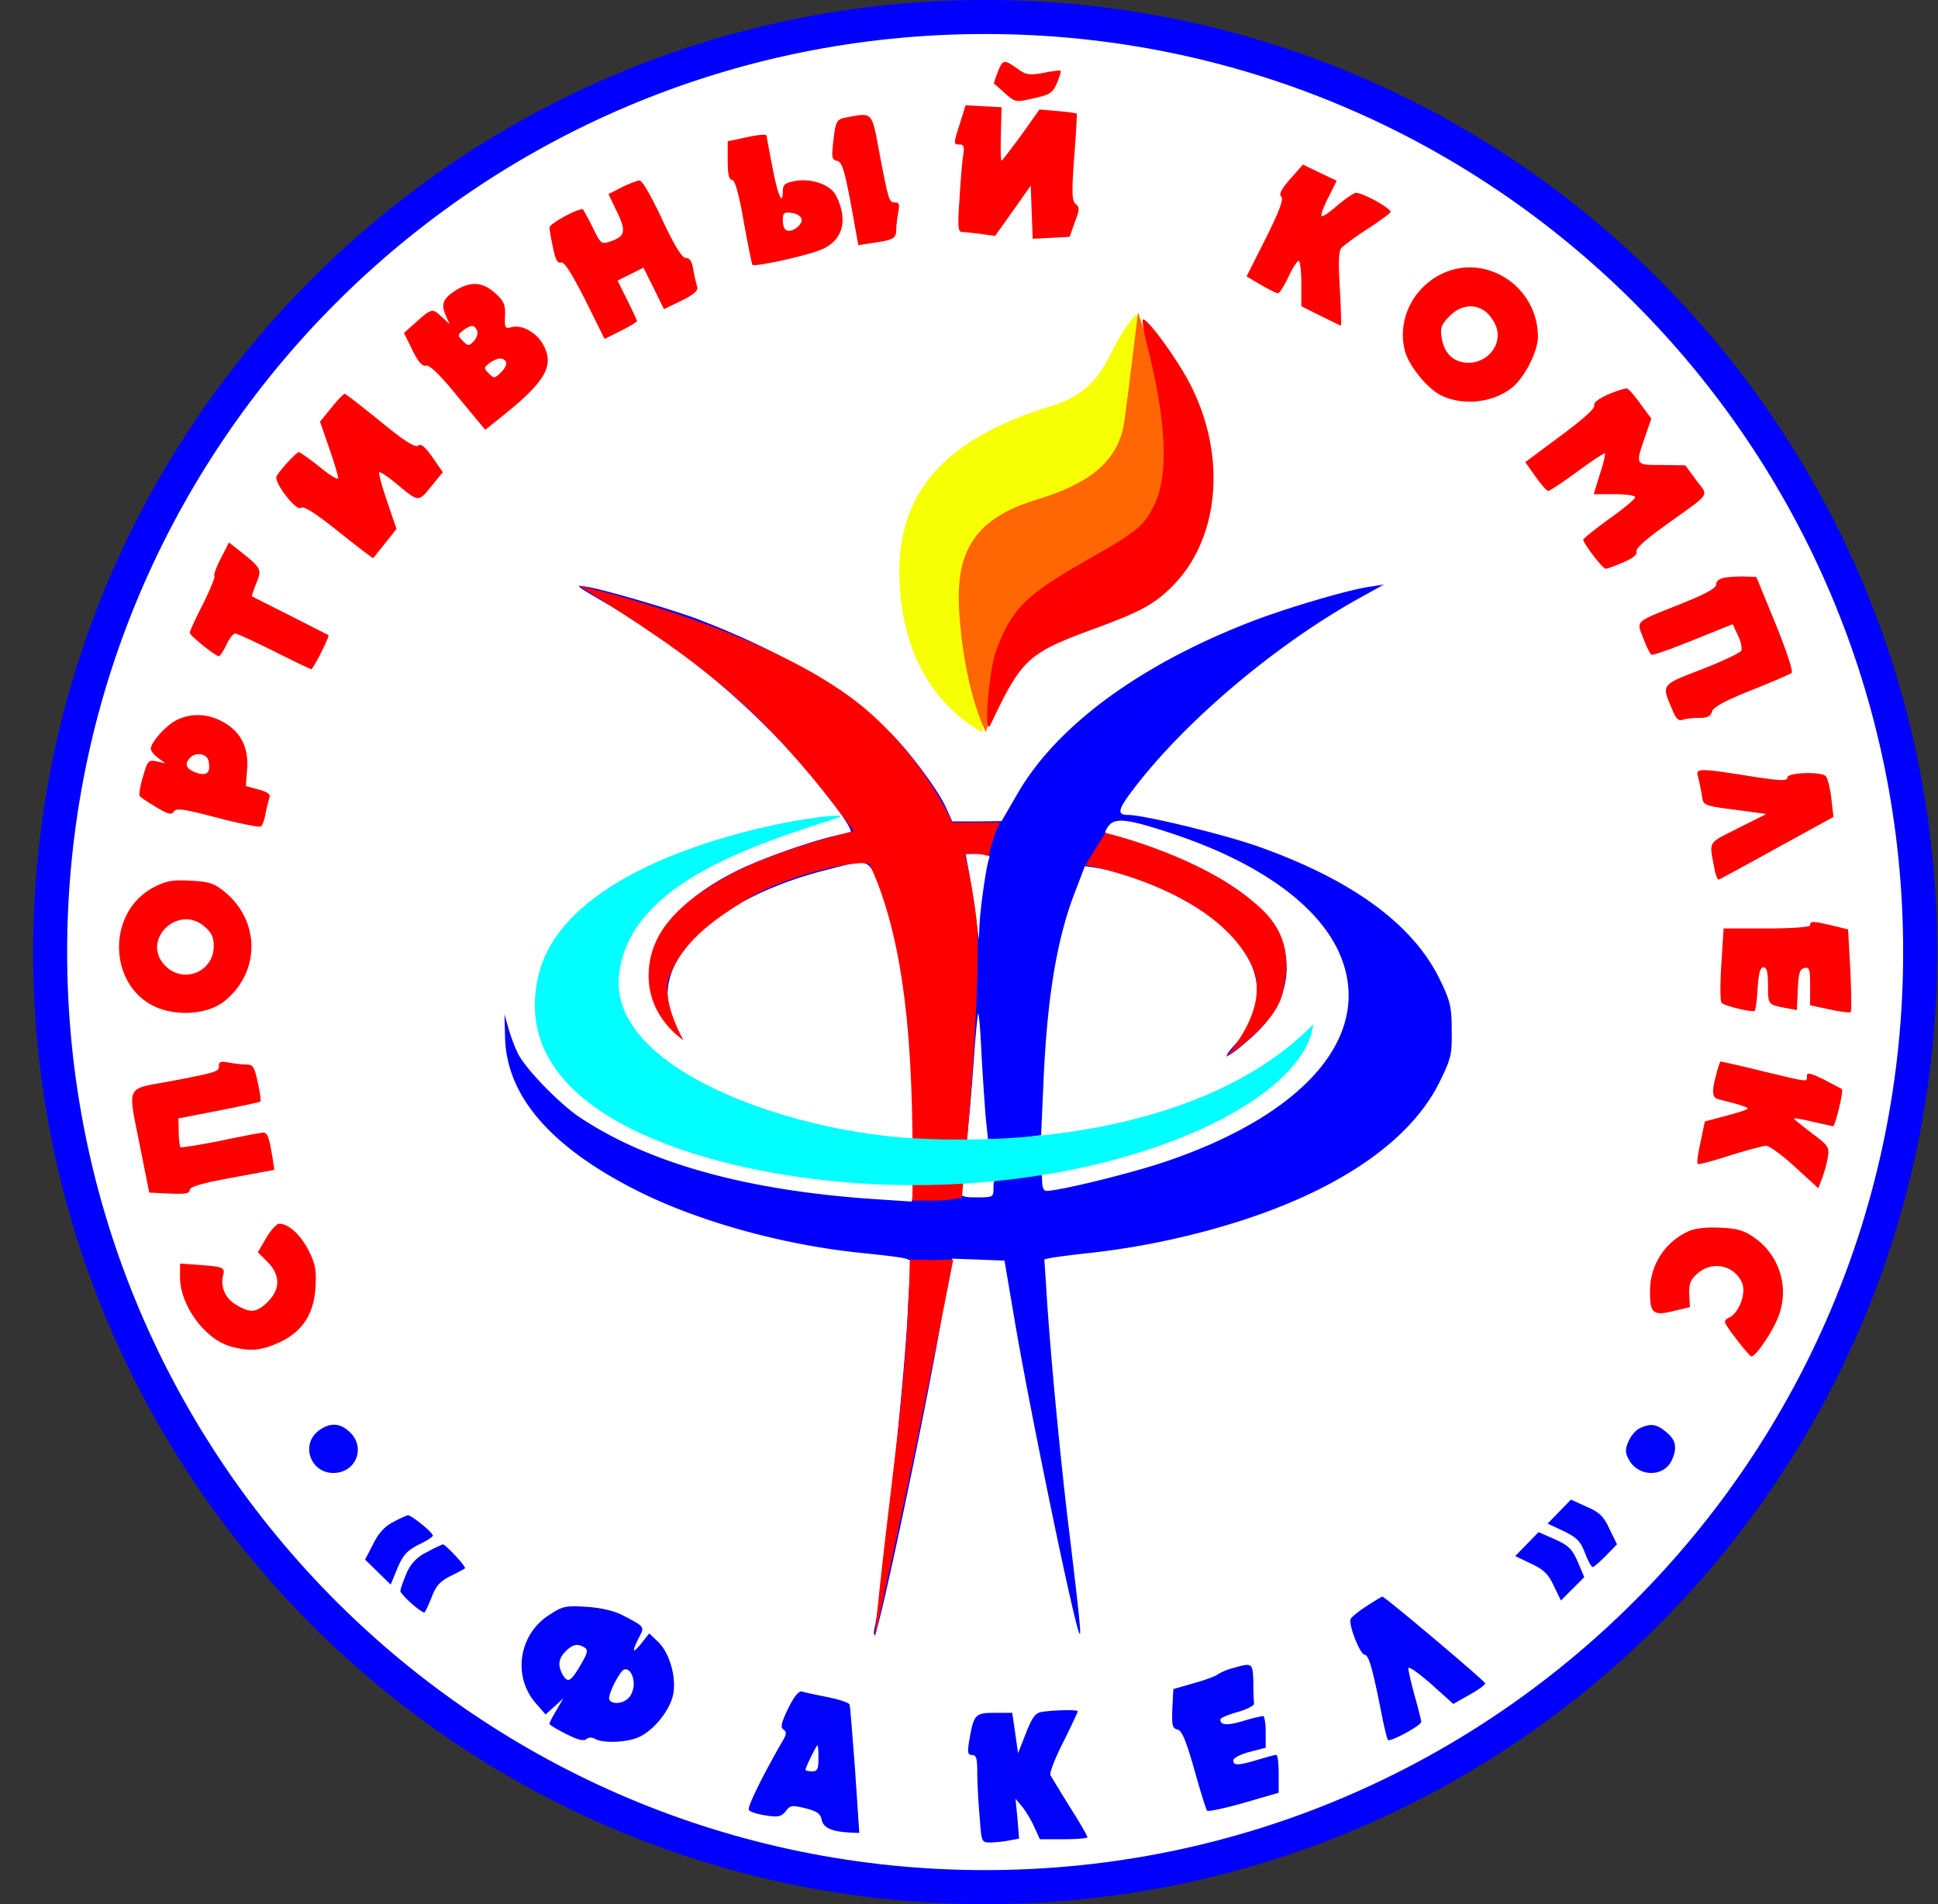 <svg xmlns="http://www.w3.org/2000/svg" width="57" height="56" fill="none" viewBox="0 0 57 56"><rect x="0" y="0" width="57" height="56" fill="#333333" stroke="none"/><g clip-path="url(#a)"><path fill="#fff" stroke="#0100fe" d="M28.975.5c15.188 0 27.5 12.312 27.5 27.5s-12.312 27.5-27.5 27.5-27.5-12.312-27.5-27.5S13.787.5 28.975.5Z"/><path fill="#f7ff03" d="M32.667 10.413c.306-.612.547-.968.765-1.17l.157 1.451.234 2.296-1.28 1.827-3.436 1.983-.203 3.794v.953c-1.874-1.062-2.452-3.014-2.452-4.747 0-2.327 1.343-3.904 4.466-4.857.952-.29 1.375-.78 1.75-1.53"/><path fill="#fe6703" d="M28.242 18.387c.194 2.098.756 3.144.756 3.144l.87-2.944 3.378-1.201 1.626-2.877-.5-2.577-.901-2.752s-.23 1.953-.4 3.202c-.185 1.357-1.316 1.928-2.628 2.327-2.201.67-2.355 2.011-2.201 3.678"/><path fill="#fe0000" d="M29.353 2.098c-.076.2-.134.362-.114.371.019 0 .162.134.324.277.305.267.305.267.848.143.477-.105.553-.162.677-.448.076-.181.124-.343.105-.363-.02-.01-.248.01-.506.067-.39.067-.505.057-.705-.086-.467-.324-.476-.324-.629.039M28.238 3.611c-.2.63-.2.639-.01.639.124 0 .143.076.095.352-.028.2-.076.782-.104 1.287-.058.782-.038.934.076.934.076 0 .324.029.553.057l.42.058.523-.734.525-.744.028.782.029.781.543-.028.543-.029.153-.429c.143-.371.143-.448.029-.533-.115-.096-.124-.315-.048-1.383.057-.695.086-1.277.076-1.286a6 6 0 0 0-.553-.067l-.543-.048-.534.753c-.305.41-.562.753-.581.753-.029 0-.029-.352-.02-.79l.02-.782-.534-.029-.524-.029zM24.93 3.446c-.324.057-.352.095-.42.705-.056.477-.047.544.115.582.143.038.21.267.4 1.258l.22 1.22.429-.067c.6-.086.686-.133.686-.381 0-.114.029-.353.057-.515.048-.229.029-.295-.086-.295-.18 0-.19-.02-.457-1.41-.238-1.278-.2-1.23-.944-1.097M21.813 4.069l-.41.085v.572c0 .4.039.563.124.563.086 0 .2.381.344 1.21.123.677.238 1.249.257 1.287.048.076 1.63-.267 2.059-.458.61-.276.762-.857.4-1.582-.162-.314-.724-.514-1.22-.42-.295.058-.343.106-.343.325-.01.438-.162.048-.324-.83-.086-.438-.153-.81-.153-.829 0-.057-.286-.028-.734.077m1.764 2.383c.028.171-.305.41-.458.314-.057-.028-.095-.162-.095-.295 0-.21.038-.239.257-.21.153.019.277.095.296.19M37.95 5.26c-.257.296-.343.448-.266.525.076.076-.057.428-.458 1.23l-.562 1.114.42.248c.228.134.457.248.504.248.048 0 .181-.22.305-.477.124-.267.258-.476.305-.476.038 0 .077.295.077.667v.667l.572.286c.314.153.581.286.59.286.02 0 0-.486-.028-1.077-.048-.743-.038-1.106.038-1.2.067-.077.4-.325.753-.554s.667-.457.696-.505c.057-.095-.81-.572-1.02-.572-.067.01-.315.181-.553.381-.238.21-.438.344-.457.296s.076-.296.21-.553l.238-.477-.496-.238-.496-.238zM18.287 5.508l-.391.2.238.496c.286.581.258.743-.152.886-.296.105-.305.095-.544-.39a9 9 0 0 0-.286-.534c-.076-.086-.99.41-.99.524 0 .067.047.333.104.6.067.343.133.458.229.43.095-.039.305.295.715 1.095l.572 1.154.476-.239c.267-.133.477-.266.477-.285 0-.03-.134-.306-.286-.62l-.286-.572.381-.19.381-.191.305.61.296.61.515-.248c.352-.172.495-.295.467-.4a5 5 0 0 1-.115-.506c-.038-.247-.105-.352-.22-.352-.113 0-.323-.334-.704-1.144-.296-.639-.582-1.144-.658-1.134-.067 0-.305.095-.524.2M42.373 8.07c-.848.43-1.286 1.383-1.048 2.26.114.429.648 1.086 1.039 1.287.638.324 1.515.238 2.087-.2.372-.277.782-1.078.782-1.507 0-1.496-1.554-2.497-2.86-1.84m1.297 1.078c.114.076.257.267.324.429.238.581-.315 1.2-.973 1.077-.343-.067-.552-.315-.62-.724-.047-.296-.009-.382.24-.64.323-.314.705-.37 1.029-.142M13.416 8.532c-.381.239-.457.41-.305.744l.114.257-.248-.228c-.266-.248-.276-.248-.838.257l-.258.229.248.505c.172.353.296.486.4.457s.42.277.944.925l.8.963.44-.353c1.296-1.03 1.582-1.497 1.296-2.088-.181-.39-.62-.657-.954-.58-.2.056-.219.028-.2-.335.01-.333-.038-.438-.295-.667-.362-.324-.706-.352-1.144-.086m.62 1.201c.028.077-.02.22-.105.306-.143.142-.162.142-.315-.01-.162-.162-.162-.181.01-.315.238-.171.333-.171.41.02m.848.906c.028.057-.029.2-.143.305-.19.19-.21.19-.362.038-.153-.152-.153-.171.019-.305.229-.162.39-.181.486-.038M33.766 10.262c.544 2.173.61 3.727.181 4.594-.295.61-.495.772-1.916 1.582-1.858 1.049-2.259 1.45-2.726 2.679-.228.6-.38 2.65-.171 2.192.924-1.945 1.096-2.097 3.06-2.821 1.381-.506 1.791-.734 2.335-1.297 1.334-1.382 1.544-3.765.505-5.833-.362-.734-1.258-1.964-1.41-1.964-.049 0 .018.391.142.868M47.301 11.599c-.295.133-.438.247-.41.324.029.085-.333.41-.991.896l-1.039.772.296.419c.171.238.333.429.38.429.039 0 .43-.257.859-.572s.79-.553.81-.534c.019.01-.048.296-.153.62l-.18.581h.61c.333 0 .61.038.61.086 0 .057-.344.343-.763.639-.42.305-.763.581-.763.61 0 .114.572.858.658.858.048 0 .286-.086.524-.191.286-.124.42-.229.381-.315-.028-.085.267-.352.84-.762 1.4-1.01 1.286-.839.914-1.344l-.314-.429-.687-.01c-.79 0-.79.01-.505-.81l.19-.553-.314-.429c-.171-.238-.352-.447-.4-.457-.057-.01-.305.067-.553.172M9.746 11.991l-.333.41.276.8c.153.44.267.83.257.868-.019.048-.266-.105-.552-.343-.286-.229-.563-.42-.6-.429-.077 0-.516.477-.659.705-.095.172.582 1.049.715.934.077-.066.41.143 1.116.706.543.438 1 .781 1.01.772s.171-.21.352-.439l.334-.419-.276-.81c-.153-.448-.258-.83-.229-.858.019-.02.248.124.496.334.667.552.648.552 1.029.085l.343-.419-.305-.438c-.22-.315-.343-.41-.42-.344-.085.067-.41-.133-1.114-.714-.553-.448-1.02-.81-1.049-.81s-.21.18-.39.41M6.496 16.42c-.134.257-.22.495-.19.524.028.029-.125.39-.334.82-.22.42-.391.8-.391.848 0 .076.753.686.858.686.028 0 .133-.152.219-.333s.2-.334.257-.334c.058 0 .572.238 1.144.524s1.068.525 1.096.525c.057 0 .544-.963.505-1.001l-1.124-.572c-.6-.305-1.106-.553-1.125-.572-.01-.01.048-.181.124-.372.171-.41.152-.457-.439-.924l-.362-.286zM50.742 16.986c-.171.029-.267.105-.267.2 0 .114-.295.276-1.03.572-1.39.553-1.315.486-1.114 1.01.095.248.2.467.238.486.038.029.59-.171 1.23-.428l1.162-.468.153.325c.086.171.124.371.105.448-.029.066-.553.314-1.163.552-1.23.477-1.192.43-.858 1.22.095.23.172.306.286.267.076-.028.295-.057.486-.057.248 0 .343-.047.381-.181.038-.133.363-.314 1.154-.63.62-.247 1.153-.476 1.191-.514.048-.047-.171-.696-.477-1.449l-.562-1.372-.324-.01c-.181-.01-.448.01-.59.029"/><path fill="#0100fe" d="M17.629 17.63a23.2 23.2 0 0 1 5.014 3.85c1.03 1.03 2.383 2.726 2.383 2.983 0 .038-.077.077-.181.077-.4 0-2.221.61-3.127 1.048-2.192 1.068-3.088 2.602-2.364 4.06.134.268.353.582.486.715l.258.23-.153-.239c-.086-.133-.2-.438-.257-.686-.4-1.602 1.534-3.308 4.642-4.09 1.306-.333 1.2-.38 1.64.763.504 1.306.829 3.546.886 6.062l.028 1.049.772.028.782.029.057-.6c.038-.334.105-1.154.153-1.83.047-.677.105-1.25.123-1.268.02-.02.067.514.096 1.182.038.676.095 1.506.124 1.858l.067.648h.352c.19 0 .543-.028.782-.057l.429-.057.066-1.477c.105-2.536.391-4.29.934-5.681l.287-.753.39.057c1.182.19 2.879.991 3.68 1.735 1.21 1.115 1.324 2.364.324 3.479-.458.505-.153.362.533-.258 1.335-1.2 1.344-2.792.01-3.965-.83-.734-2.221-1.4-3.841-1.849-.544-.143-.553-.152-.42-.353.19-.285.543-.247 1.82.172 2.536.83 4.29 2.059 4.957 3.47 1.106 2.373-.848 4.765-5.061 6.195-.972.334-3.136.868-3.527.868-.076 0-.124-.124-.124-.296 0-.229-.038-.276-.162-.238-.095.019-.42.066-.715.105-.533.057-.552.066-.552.343 0 .267-.01.276-.477.276-.448 0-.477-.019-.477-.238 0-.248-.01-.248-.686-.22-.686.03-.696.03-.724.306l-.039.276-1.01-.067c-3.822-.247-6.748-1.058-8.798-2.44-.59-.41-1.534-1.382-1.773-1.84a5 5 0 0 1-.276-.733l-.124-.43.02.716q.085 2.53 3.802 4.432c1.764.905 4.242 1.61 6.558 1.859 1.687.18 1.62.162 1.573.457a26 26 0 0 0-.095 1.401c-.096 1.887-.744 8.093-.963 9.15-.038.153-.038.258 0 .23.133-.124 1.554-6.863 1.963-9.332.105-.658.22-1.315.248-1.459l.058-.266.771.028.773.029.314 1.849c.439 2.573 1.716 8.76 1.887 9.112.067.134 0-.505-.276-2.812-.257-2.049-.581-5.442-.686-7.167l-.067-1.02.229-.048c.124-.019.677-.095 1.23-.152a23 23 0 0 0 4.413-.963c2.907-.953 4.918-2.364 5.747-4.042.343-.695.372-.81.362-1.525 0-.686-.038-.858-.343-1.487-.79-1.64-2.611-2.964-5.414-3.946-1.02-.352-3.307-.905-3.755-.905-.343 0-.315-.153.162-.772 1.506-1.983 4.175-4.242 6.653-5.615l.705-.39-.429.066c-.657.096-2.545.658-3.536 1.049-3.25 1.268-5.662 3.05-6.806 5.023l-.476.82-.725.01h-.724l-.181-.4c-.238-.535-1.144-1.736-1.668-2.231-1.478-1.373-3.28-2.421-5.71-3.346-.753-.276-2.668-.839-3.193-.925-.352-.057-.324-.038.372.372m11.457 7.634c-.076.21-.238 1.315-.276 1.897l-.02.476-.076-.571a30 30 0 0 0-.19-1.268l-.124-.686h.372c.305 0 .362.028.314.152"/><path fill="#fe0000" d="M5.247 21.153c-.324.134-.81.667-.81.867 0 .067.095.191.22.277l.21.152-.258-.057c-.239-.047-.267-.028-.4.439-.086.276-.125.534-.105.572.028.047.247.19.486.333.352.21.457.238.524.134.067-.115.295-.077 1.277.18.658.172 1.24.287 1.277.258.048-.019.115-.2.143-.39.038-.182.096-.401.115-.468q.057-.128-.315-.229l-.381-.104.038-.496c.048-.639-.181-1.087-.696-1.382-.42-.238-.896-.277-1.325-.086m.887 1.23c.066.343-.038.448-.362.343-.305-.114-.363-.258-.172-.448.172-.172.496-.105.534.105M49.932 22.806c.029.095.076.333.114.524.057.39-.019.353 1.287.524l.62.086-.84.42c-.914.466-.847.342-.676 1.248.029.152.086.276.124.257.048-.019.82-.438 1.716-.934l1.649-.905-.067-.572c-.038-.315-.114-.6-.172-.639-.21-.133-1.115-.086-1.115.048 0 .114-.2.105-1.115-.038-1.44-.23-1.582-.23-1.525-.02M4.532 26.09c-1.439.744-1.353 2.993.143 3.565.649.238 1.468.153 1.926-.21 1.058-.848 1.058-2.363 0-3.221-.305-.248-.458-.296-1.001-.324-.524-.029-.715.01-1.068.19m1.487 1.163c.2.172.267.305.267.572a.823.823 0 0 1-1.42.582c-.743-.734.362-1.84 1.153-1.154M53.24 27.21c0 .056-.487.095-1.278.095h-1.268l-.066 1.058c-.038.59-.038 1.096.01 1.134.104.095.914.286.971.229.03-.029.067-.324.086-.658.029-.448.077-.62.172-.62s.133.143.133.515c0 .582 0 .582.496.677l.353.067.028-.6c.02-.487.057-.61.2-.64.143-.028.162.048.162.534v.563l.572.124c.315.066.6.104.62.076.029-.029.019-.582-.01-1.24l-.066-1.19-.467-.115c-.582-.134-.649-.134-.649-.01M6.439 31.338c0 .18-.02.19-1.401.457-1.382.258-1.287.057-.906 1.992l.257 1.287.601.029c.448.019.59 0 .59-.105 0-.095.363-.2 1.24-.362l1.249-.229-.057-.381c-.096-.572-.143-.715-.267-.715-.067 0-.63.105-1.249.238-.63.124-1.163.21-1.191.19-.02-.028-.048-.228-.048-.447l-.01-.4 1.192-.23c.657-.133 1.21-.247 1.22-.266.019-.01-.01-.267-.076-.553-.096-.457-.143-.534-.324-.534-.124 0-.363-.028-.525-.057-.228-.048-.295-.029-.295.086M50.485 31.571c-.134.477-.134.696.019.744.057.019.305.085.534.143.219.057.39.123.362.152-.02.029-.315.124-.648.21l-.61.162-.124.6c-.077.334-.115.62-.086.648.019.029.448-.085.944-.247.495-.153.981-.286 1.067-.286.095 0 .477.276.848.62l.687.628.105-.267a4 4 0 0 0 .171-.61c.057-.333.038-.362-.467-.743-.286-.22-.524-.41-.524-.429s.248.02.553.095c.295.067.572.124.6.134.057 0 .315-1.049.258-1.096-.01-.01-.258-.134-.525-.277-.41-.2-.505-.219-.505-.105 0 .181.095.191-1.306-.143a34 34 0 0 0-1.23-.286c-.018 0-.076.163-.123.353M7.83 36.409l-.247.419.286.286c.38.39.38.791.01 1.172-.335.324-.516.343-.935.086-.324-.19-.467-.534-.381-.867.057-.23.01-.248-.715-.305l-.553-.039v.4c0 .83.734 1.831 1.496 2.04.553.153.887.125 1.43-.123.677-.315 1.01-.83 1.058-1.62.029-.496 0-.677-.2-1.078-.238-.467-.59-.79-.867-.79-.077 0-.248.19-.382.418M49.665 36.211a1.91 1.91 0 0 0-1.134 1.745c-.01.667.086.753.696.6l.476-.114-.019-.382c-.01-.314.038-.428.248-.61.448-.39 1.106-.228 1.315.305.105.296-.095.84-.381.992-.2.095-.19.114.19.62.22.285.42.524.458.524.134 0 .639-.753.8-1.192a1.96 1.96 0 0 0-.724-2.306c-.305-.21-.505-.267-1.01-.287-.39-.019-.734.02-.915.105"/><path fill="#0102f9" d="M9.355 42.09c-.514.41-.219 1.23.448 1.23.658 0 .963-.734.496-1.191-.286-.286-.61-.305-.944-.038M48.216 42.01c-.114.058-.257.23-.324.392-.095.228-.095.324.02.533.285.515 1.048.515 1.267-.01.162-.37.105-.6-.21-.838-.257-.21-.438-.229-.753-.076M45.862 44.456l-.343.353.467.219c.39.19.495.295.629.639.086.228.19.419.229.419.038 0 .21-.153.39-.334l.325-.333-.22-.448c-.171-.372-.295-.496-.676-.658l-.458-.21zM11.567 44.762c-.248.124-.439.334-.591.648l-.238.458.38.371.373.363.2-.487c.171-.39.286-.514.62-.686.228-.105.419-.229.419-.267 0-.095-.63-.6-.734-.6-.038.01-.239.095-.43.2M44.909 45.412l-.343.352.457.22c.372.171.515.305.677.657l.21.43.343-.344.343-.343-.19-.448c-.172-.39-.277-.486-.678-.667l-.476-.21zM12.558 45.649a1.16 1.16 0 0 0-.6.62c-.096.228-.181.457-.181.524 0 .095.59.629.705.629.019 0 .114-.2.21-.439.123-.333.247-.476.552-.629.22-.105.41-.21.43-.228.047-.048-.572-.706-.649-.706a4 4 0 0 0-.467.229M40.181 47.245c-.238.152-.438.324-.457.371-.067.172.285 1.049.41 1.049.123 0 .238.4.524 1.859.066.314.133.6.162.648.047.076.981-.42.981-.534 0-.038-.085-.381-.19-.753-.105-.381-.19-.753-.19-.82 0-.076.295.134.666.458l.658.59.486-.276c.258-.143.467-.295.448-.333-.029-.086-2.955-2.555-3.021-2.545-.029 0-.239.133-.477.286M16.152 47.496c-.906.582-1.087 1.83-.372 2.621l.267.305.267-.238.257-.238-.2.343c-.115.19-.21.372-.21.41 0 .029.22.162.486.295.334.172.515.22.6.153.067-.057.163-.057.248-.01.21.134.916.115 1.268-.038.42-.171.896-.734 1.02-1.2.134-.506-.076-1.288-.438-1.621l-.248-.239-.229.286c-.267.334-.295.267-.076-.162.171-.324.181-.314-.477-.657-.229-.124-.629-.22-1.048-.248-.63-.038-.706-.029-1.115.238m1.048.963c.105.067.076.171-.133.524-.286.486-.372.524-.525.258-.143-.277-.114-.468.096-.677s.352-.239.562-.105m1.44 1.067c0 .143-.067.334-.153.41-.162.172-.477.2-.562.057-.058-.085.162-.58.362-.838.143-.172.352.038.352.371M36.273 49.056a1.8 1.8 0 0 0-.448.181c-.057.057-.381.172-.715.267l-.6.172-.029.572c-.019.495 0 .58.152.619.134.038.248.315.496 1.182.172.62.343 1.163.372 1.201s.515-.067 1.087-.229l1.02-.295v-.563c0-.305-.03-.552-.067-.552-.048 0-.286.066-.544.143-.572.171-.724.18-.724.019 0-.067.21-.181.477-.248l.476-.124v-.467c0-.258-.038-.467-.076-.467a5 5 0 0 0-.572.143c-.477.143-.686.133-.686-.038 0-.048.228-.143.505-.22.267-.076.495-.19.486-.247a8 8 0 0 1-.02-.64c-.018-.562-.028-.571-.59-.409M23.176 50.256c-.2.419-.228.552-.133.61.095.066.095.133-.029.343-.61 1.058-1.039 1.944-.99 2.02.028.058.247.124.495.163.372.057.457.038.59-.124.134-.181.191-.181.582-.086.334.086.439.152.477.343.057.238.295.343.858.372l.247.01-.123-1.84c-.077-1.001-.143-1.878-.162-1.935s-.315-.153-.649-.22c-.324-.066-.667-.133-.743-.162-.105-.028-.229.124-.42.506m.896 1.458c0 .315-.028.381-.19.381-.105 0-.19-.019-.19-.047 0-.067.314-.715.352-.715.019 0 .028.171.028.381M30.65 50.346c-.2.029-.287.153-.477.63l-.23.59-.085-.6-.086-.591h-.514c-.582 0-.62.047-.753.83-.057.342-.038.409.085.409.124 0 .153.105.153.496 0 .276.029.857.067 1.286.057.782.057.791.314.791.143 0 .391-.028.553-.057l.296-.057-.048-.59-.057-.582.2.238c.105.133.267.4.352.591l.163.362h.705c.381 0 .696-.028.696-.057 0-.038-.229-.438-.515-.886a85 85 0 0 1-.572-.935c-.038-.066.134-.505.372-.972.238-.476.429-.886.429-.915 0-.047-.667-.038-1.049.02"/><path fill="#fe0000" d="M26.76 37.042c-.075 3.953-.624 6.739-1.036 11.152.968-4.423 1.478-6.87 2.313-11.151-.613.025-.837.013-1.277 0M25.589 25.444c1.171 2.538 1.287 6.162 1.246 9.865.584 0 .897.024 1.454-.082 0 0 .47-4.577.47-7.498 0-1.024-.375-2.604-.375-2.604.303-.034.477-.01.691.052.098-.377.15-.59.336-.994l-1.4.01s-.73-1.72-2.422-3.225c-2.734-2.428-8.58-3.75-8.58-3.75 3.509 2.197 5.412 3.548 8.101 7.223 0 0-2.373.56-3.792 1.366-1.257.714-2.241 1.57-2.241 2.893 0 1.252 1.018 1.882 1.018 1.882s-.684-1.186-.401-1.882c.401-.988 1.18-1.576 2.222-2.222 1.266-.786 3.566-1.266 3.673-1.034M32.508 24.495l-.582.949s3.776.653 4.885 2.94c.607 1.253-.766 2.711-.766 2.711s1.414-.915 1.662-1.824c.267-.974.147-1.822-.584-2.52-1.653-1.574-4.615-2.256-4.615-2.256"/><path fill="#01ffff" d="M15.846 28.65c.99-4.011 9.828-4.926 8.787-4.596-2.942.931-6.125 2.083-6.425 4.597-.333 2.785 5.002 4.622 8.634 4.825 4.777.266 9.32-.812 11.783-3.352-.304 2.565-6.856 5.384-14.297 4.596-4.05-.429-9.458-2.115-8.482-6.07"/></g><defs><clipPath id="a"><path fill="#fff" d="M.975 0h56v56h-56z"/></clipPath></defs></svg>
